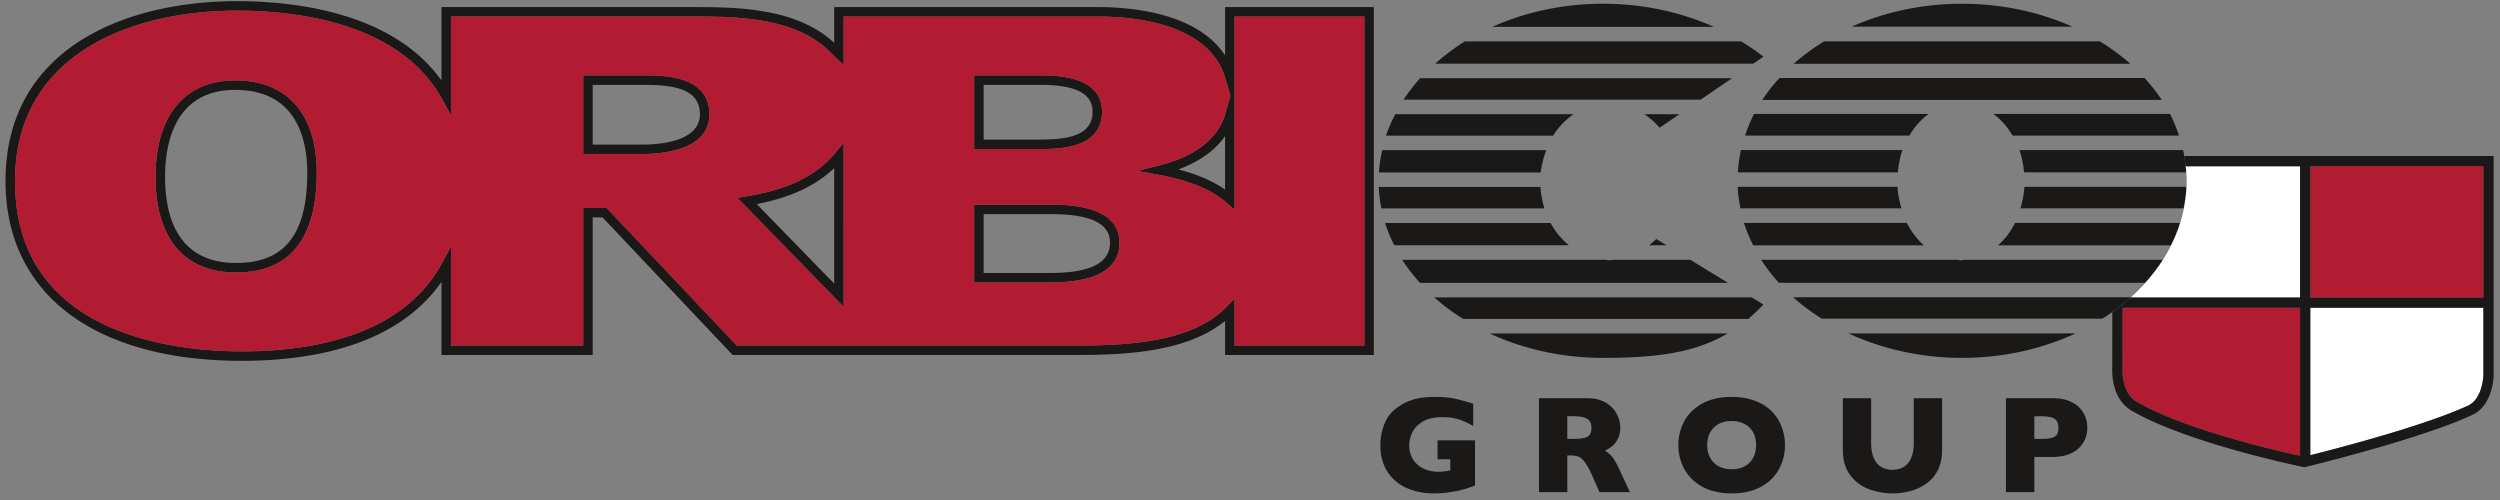 <?xml version="1.0" encoding="UTF-8"?> <svg xmlns="http://www.w3.org/2000/svg" width="215" height="43" viewBox="0 0 215 43"><rect x="0" y="0" width="215" height="43" fill="#808080" stroke="none"/><g fill="none" fill-rule="evenodd"><path d="M126.852 41.753a12.127 12.127 0 0 1-.807.281c-.114.034-.282.08-.5.134-.369.086-.736.15-1.102.196a10.01 10.01 0 0 1-1.163.066 5.7 5.7 0 0 1-2.275-.448 3.753 3.753 0 0 1-1.67-1.395c-.417-.63-.624-1.402-.624-2.32 0-.59.107-1.17.323-1.74a3.02 3.02 0 0 1 .988-1.367c.363-.283.734-.5 1.11-.65.375-.15.74-.25 1.097-.3a8.67 8.67 0 0 1 1.185-.075c.711 0 1.296.054 1.76.161.462.106.969.248 1.521.421v1.912a6.975 6.975 0 0 0-1.161-.537c-.407-.142-.918-.215-1.526-.215-.703 0-1.266.134-1.689.4-.42.266-.715.583-.88.954a2.62 2.62 0 0 0-.247 1.07c0 .41.095.786.285 1.13.192.343.478.62.864.827.386.208.849.313 1.393.313.31 0 .64-.042.99-.124v-.95h-1.096V37.87h3.224v3.883zm13.321.571h-2.618l-.634-1.434c-.233-.524-.443-.909-.629-1.15-.187-.243-.369-.4-.546-.468a1.952 1.952 0 0 0-.684-.101h-.274v3.153h-2.436v-8.077h4.143c.669 0 1.216.136 1.645.407.426.272.735.601.923.99.19.39.283.758.283 1.108 0 .408-.078.754-.236 1.034-.157.283-.323.488-.498.616a5.16 5.16 0 0 1-.59.367c.261.151.475.33.645.54.17.206.4.628.692 1.262l.814 1.753zm-3.31-5.525c0-.374-.122-.634-.368-.782-.245-.147-.643-.221-1.193-.221h-.514v1.947h.525c.595 0 1.002-.066 1.22-.196.22-.13.33-.379.33-.748zm16.644 1.48c0 .754-.174 1.45-.523 2.08-.346.635-.864 1.138-1.55 1.511-.69.373-1.527.56-2.514.56-1 0-1.845-.195-2.535-.583-.694-.39-1.206-.9-1.543-1.533a4.286 4.286 0 0 1-.503-2.035 4.3 4.3 0 0 1 .5-2.037c.335-.632.849-1.14 1.542-1.528.694-.386 1.54-.58 2.539-.58.746 0 1.411.113 1.997.332.585.222 1.065.522 1.443.901.376.38.662.821.855 1.323.195.503.292 1.032.292 1.589m-2.484 0c0-.303-.044-.58-.133-.83a1.761 1.761 0 0 0-.406-.652c-.18-.187-.4-.33-.66-.432a2.452 2.452 0 0 0-.904-.155c-.653 0-1.166.19-1.54.571-.372.38-.559.88-.559 1.498s.188 1.119.563 1.502c.375.383.888.574 1.536.574.446 0 .828-.09 1.142-.266.314-.177.553-.422.719-.735.162-.313.242-.67.242-1.075m15.997.425c0 .693-.128 1.281-.388 1.77-.258.487-.6.874-1.026 1.157a4.438 4.438 0 0 1-1.374.613 6.042 6.042 0 0 1-1.473.186c-.685 0-1.35-.117-1.996-.35a3.55 3.55 0 0 1-1.623-1.189c-.435-.56-.653-1.289-.653-2.187v-4.46h2.431v3.83c0 .535.076.973.23 1.322.153.348.367.602.641.763.274.162.597.242.97.242.357 0 .674-.08.95-.239.278-.159.492-.411.644-.758.155-.345.23-.784.23-1.317v-3.842h2.438v4.459zm12.489-1.918c0 .3-.051.592-.155.88a2.33 2.33 0 0 1-.498.796c-.23.247-.54.447-.93.6-.391.154-.85.233-1.378.233h-1.596v3.03h-2.438v-8.078h4.034c.528 0 .987.076 1.378.23.39.157.7.359.93.608.23.249.395.52.498.81.104.29.155.588.155.891m-2.484.013c0-.385-.112-.65-.34-.789-.228-.144-.635-.214-1.22-.214h-.513v1.947h.523c.404 0 .715-.024.933-.075.217-.051.374-.145.47-.28.099-.136.147-.333.147-.589M20.812 31.032C8.078 31.032.475 25.252.475 15.57.475 4.166 10.759.1 20.383.1c4.881 0 13.375.921 17.584 6.82V.61H59.55c3.584 0 8.924 0 12.19 3.08V.61h22.774c2.616 0 8.411.442 10.843 4.154V.61h12.79v29.92h-12.79v-2.928c-3.142 2.56-8.114 2.927-12.639 2.927h-29.71l-.12-.128L51.82 18.698h-.85v11.831H37.967v-6.284c-3.88 5.57-11.365 6.787-17.155 6.787zM20.382.915C11.153.915 1.29 4.765 1.29 15.57c0 13.221 13.652 14.648 19.523 14.648 5.975 0 13.811-1.318 17.205-7.604l.765-1.416v8.517h11.375V17.883h2.015l.12.129L63.36 29.715h29.358c4.707 0 9.903-.394 12.755-3.32l.7-.715v4.035h11.16V1.425h-11.16v16.622l-.68-.6c-1.268-1.126-3.227-1.936-5.823-2.41l-1.852-.338 1.825-.457c2.186-.547 4.953-1.764 5.732-4.452l.447-1.553-.447-1.515c-1.415-4.781-8.068-5.297-10.861-5.297h-21.96v4.157l-.679-.61a1.162 1.162 0 0 1-.124-.137.532.532 0 0 0-.072-.082l-.122-.092c-2.969-3.238-8.409-3.238-12.007-3.238l-20.767.002v8.484l-.763-1.383C34.366 1.905 25.402.916 20.383.916zm80.96 13.655c1.627.424 2.97 1.003 4.014 1.735v-4.607c-.849 1.232-2.204 2.203-4.015 2.872zM72.553 26.391l-9.13-9.374.764-.13c2.474-.423 5.582-1.232 7.644-3.73l.722-.872v14.106zm-7.474-8.84l6.66 6.838v-9.935c-1.954 1.878-4.471 2.665-6.66 3.098zm25.2 6.74h-6.501V17.6h6.43c1.5 0 6.066 0 6.066 3.27 0 2.27-2.018 3.42-5.996 3.42zm-5.686-.815h5.685c3.488 0 5.182-.852 5.182-2.607 0-2.201-2.997-2.455-5.253-2.455h-5.614v5.062zM20.31 23.43c-4.469 0-6.93-2.92-6.93-8.222 0-5.27 2.5-8.292 6.86-8.292 4.449 0 7 2.893 7 7.935 0 5.692-2.331 8.58-6.93 8.58zm-.07-15.7c-5.261 0-6.046 4.685-6.046 7.478 0 3.38 1.06 7.408 6.116 7.408 4.173 0 6.116-2.467 6.116-7.765 0-2.66-.804-7.12-6.186-7.12zm34.985 5.52h-5.068V6.483h5.208c1.687 0 5.642 0 5.642 3.348 0 3.084-4.044 3.418-5.782 3.418zm-4.254-.815h4.254c1.494 0 4.967-.254 4.967-2.604 0-2.226-2.32-2.534-4.827-2.534H50.97v5.138zm38.378.384h-5.57V6.484h5.64c1.324 0 5.356 0 5.356 3.133 0 3.203-3.802 3.203-5.426 3.203zm-4.755-.815h4.755c2.395 0 4.611-.288 4.611-2.388 0-1.581-1.441-2.319-4.541-2.319h-4.825v4.707z" fill="#1A1918"></path><path d="M106.17 1.424v16.623l-.678-.6c-1.267-1.125-3.228-1.936-5.823-2.41l-1.852-.338 1.824-.457c2.186-.547 4.954-1.763 5.732-4.45l.448-1.555-.448-1.515c-1.415-4.782-8.067-5.298-10.861-5.298H72.553v4.158l-.68-.61a1.314 1.314 0 0 1-.124-.138.539.539 0 0 0-.07-.082l-.123-.09c-2.97-3.239-8.408-3.239-12.006-3.239l-20.767.001v8.484l-.764-1.383C34.366 1.904 25.401.916 20.383.916c-9.231 0-19.094 3.85-19.094 14.653 0 13.222 13.653 14.648 19.522 14.648 5.976 0 13.812-1.318 17.206-7.603l.766-1.415v8.515h11.373v-11.83h2.016l.12.127 11.067 11.703h29.359c4.706 0 9.903-.394 12.755-3.318l.697-.716v4.034h11.163V1.424H106.17zM20.311 23.431c-4.47 0-6.932-2.92-6.932-8.222 0-5.27 2.5-8.291 6.86-8.291 4.45 0 7.002 2.892 7.002 7.933 0 5.693-2.333 8.58-6.93 8.58zM55.225 13.25h-5.069V6.484h5.21c1.687 0 5.642 0 5.642 3.347 0 3.086-4.045 3.418-5.783 3.418zm17.328 13.14l-9.128-9.372.763-.131c2.474-.424 5.581-1.231 7.644-3.729l.721-.873V26.39zM83.78 6.484h5.64c1.322 0 5.355 0 5.355 3.134 0 3.202-3.802 3.202-5.426 3.202h-5.57V6.484zm6.5 17.807h-6.5V17.6h6.428c1.5 0 6.067 0 6.067 3.27 0 2.27-2.017 3.421-5.996 3.421z" fill="#B11C33"></path><path d="M178.226 2.295c-2.805-1.25-6.039-1.972-9.49-1.972-3.453 0-6.688.722-9.494 1.972h18.984zm-21.341 1.26a18.58 18.58 0 0 0-2.627 1.931h28.952a18.58 18.58 0 0 0-2.627-1.931h-23.698zm27.547 3.15h-31.396c-.546.6-1.047 1.228-1.479 1.89h34.354a15.309 15.309 0 0 0-1.48-1.89m-11.348 4.957h14.31a13.04 13.04 0 0 0-.773-1.865h-15.193c.652.476 1.213 1.116 1.656 1.865m-8.88 0c.445-.75 1.005-1.39 1.659-1.865h-15.013a13.123 13.123 0 0 0-.774 1.865h14.128zm-.986 3.159c.065-.669.182-1.319.394-1.915H149.72c-.14.626-.22 1.267-.264 1.915h13.761zm24.795 0a12.482 12.482 0 0 0-.265-1.915h-14.072c.211.596.328 1.246.394 1.915h13.943zm-.226 3.092c.12-.607.212-1.22.238-1.849h-13.926a8.108 8.108 0 0 1-.339 1.85h14.027zm-24.26 0a8.073 8.073 0 0 1-.34-1.849h-13.742c.026.628.117 1.242.237 1.85h13.845zm23.167 3.184c.31-.624.584-1.263.79-1.924h-14.187a6.538 6.538 0 0 1-1.458 1.924h14.855zm-21.242 0a6.509 6.509 0 0 1-1.46-1.924h-14.006c.204.661.48 1.3.79 1.924h14.676zm-12.468 3.223h31.502a15.07 15.07 0 0 0 1.522-1.976H168.95c-.103.007-.202.037-.307.037-.104 0-.2-.03-.306-.037H151.46c.44.693.96 1.348 1.524 1.977m27.813 3.084a18.5 18.5 0 0 0 2.466-1.84h-29.057a18.34 18.34 0 0 0 2.466 1.84h24.125zm-21.825 1.269c2.868 1.328 6.197 2.103 9.763 2.103s6.894-.775 9.762-2.103h-19.525zm-30.869.002c2.867 1.328 6.194 2.102 9.758 2.102 4.614 0 7.911-.446 10.717-2.102h-20.475zM147.395 2.31c-2.813-1.26-6.063-1.988-9.535-1.988-3.465 0-6.71.73-9.522 1.988h19.057zm3.389 3.165l.868-.594c-.593-.477-1.24-.91-1.909-1.32h-23.766a18.402 18.402 0 0 0-2.548 1.914h27.355zm-4.527 3.096l2.701-1.846h-26.823a15.2 15.2 0 0 0-1.43 1.846h25.552zm-11.335 12.521a6.594 6.594 0 0 1-1.57-1.914h-14.236c.205.658.477 1.293.786 1.914h15.02zm8.401 0l-.885-.54c-.188.2-.4.368-.609.54h1.494zm-21.204 3.235h26.491l-3.242-1.984h-6.646c-.114.008-.221.038-.338.038-.11 0-.214-.031-.324-.038h-17.471c.441.696.964 1.354 1.53 1.984M119.995 9.82c-.31.599-.585 1.21-.797 1.845h14.37a6.386 6.386 0 0 1 1.76-1.845h-15.333zm21.417 0c.48.327.933.704 1.313 1.167l1.707-1.167h-3.02zm-22.54 3.094a12.353 12.353 0 0 0-.286 1.917h13.922a7.545 7.545 0 0 1 .474-1.917h-14.11zm-.302 3.165c.034.625.108 1.241.229 1.846h14.022a7.871 7.871 0 0 1-.34-1.846H118.57zm31.784 11.347c.44-.374.873-.783 1.298-1.238l-.996-.61h-27.308a18.506 18.506 0 0 0 2.484 1.848h24.522z" fill="#1A1918"></path><path fill="#B11C33" d="M198.685 25.584h14.889V14.295h-14.889zm-16.149 6.08l.004-5.199h15.266V39.2c-1.98-.432-10-2.273-14.064-4.656-1.33-.781-1.208-2.828-1.206-2.879"></path><path d="M212.253 34.884c-3.791 1.754-11.39 3.72-13.567 4.263V26.465h14.887v5.857c-.001.021-.082 1.99-1.32 2.562m-24.278-20.588c.044.413.081.829.081 1.252 0 3.85-1.826 7.355-4.815 10.036h14.565V14.296h-9.83z" fill="#FFF"></path><path d="M187.845 13.416c.052.292.101.583.13.88h9.831v11.289h-14.565a17.88 17.88 0 0 1-1.582 1.26l-.003 4.788c-.008.107-.165 2.608 1.64 3.668 4.759 2.792 14.386 4.776 14.793 4.86l.096.019.097-.024c.399-.097 9.832-2.386 14.34-4.473 1.735-.802 1.828-3.23 1.832-3.347v-18.92h-26.609zm9.961 25.783c-1.98-.43-10-2.273-14.065-4.656-1.33-.781-1.207-2.828-1.205-2.879l.004-5.2h15.266V39.2zm15.767-6.876c0 .019-.082 1.988-1.32 2.56-3.791 1.756-11.391 3.72-13.567 4.265V26.465h14.887v5.858zm-14.889-6.738h14.89v-11.29h-14.89v11.29z" fill="#1A1918"></path></g></svg> 